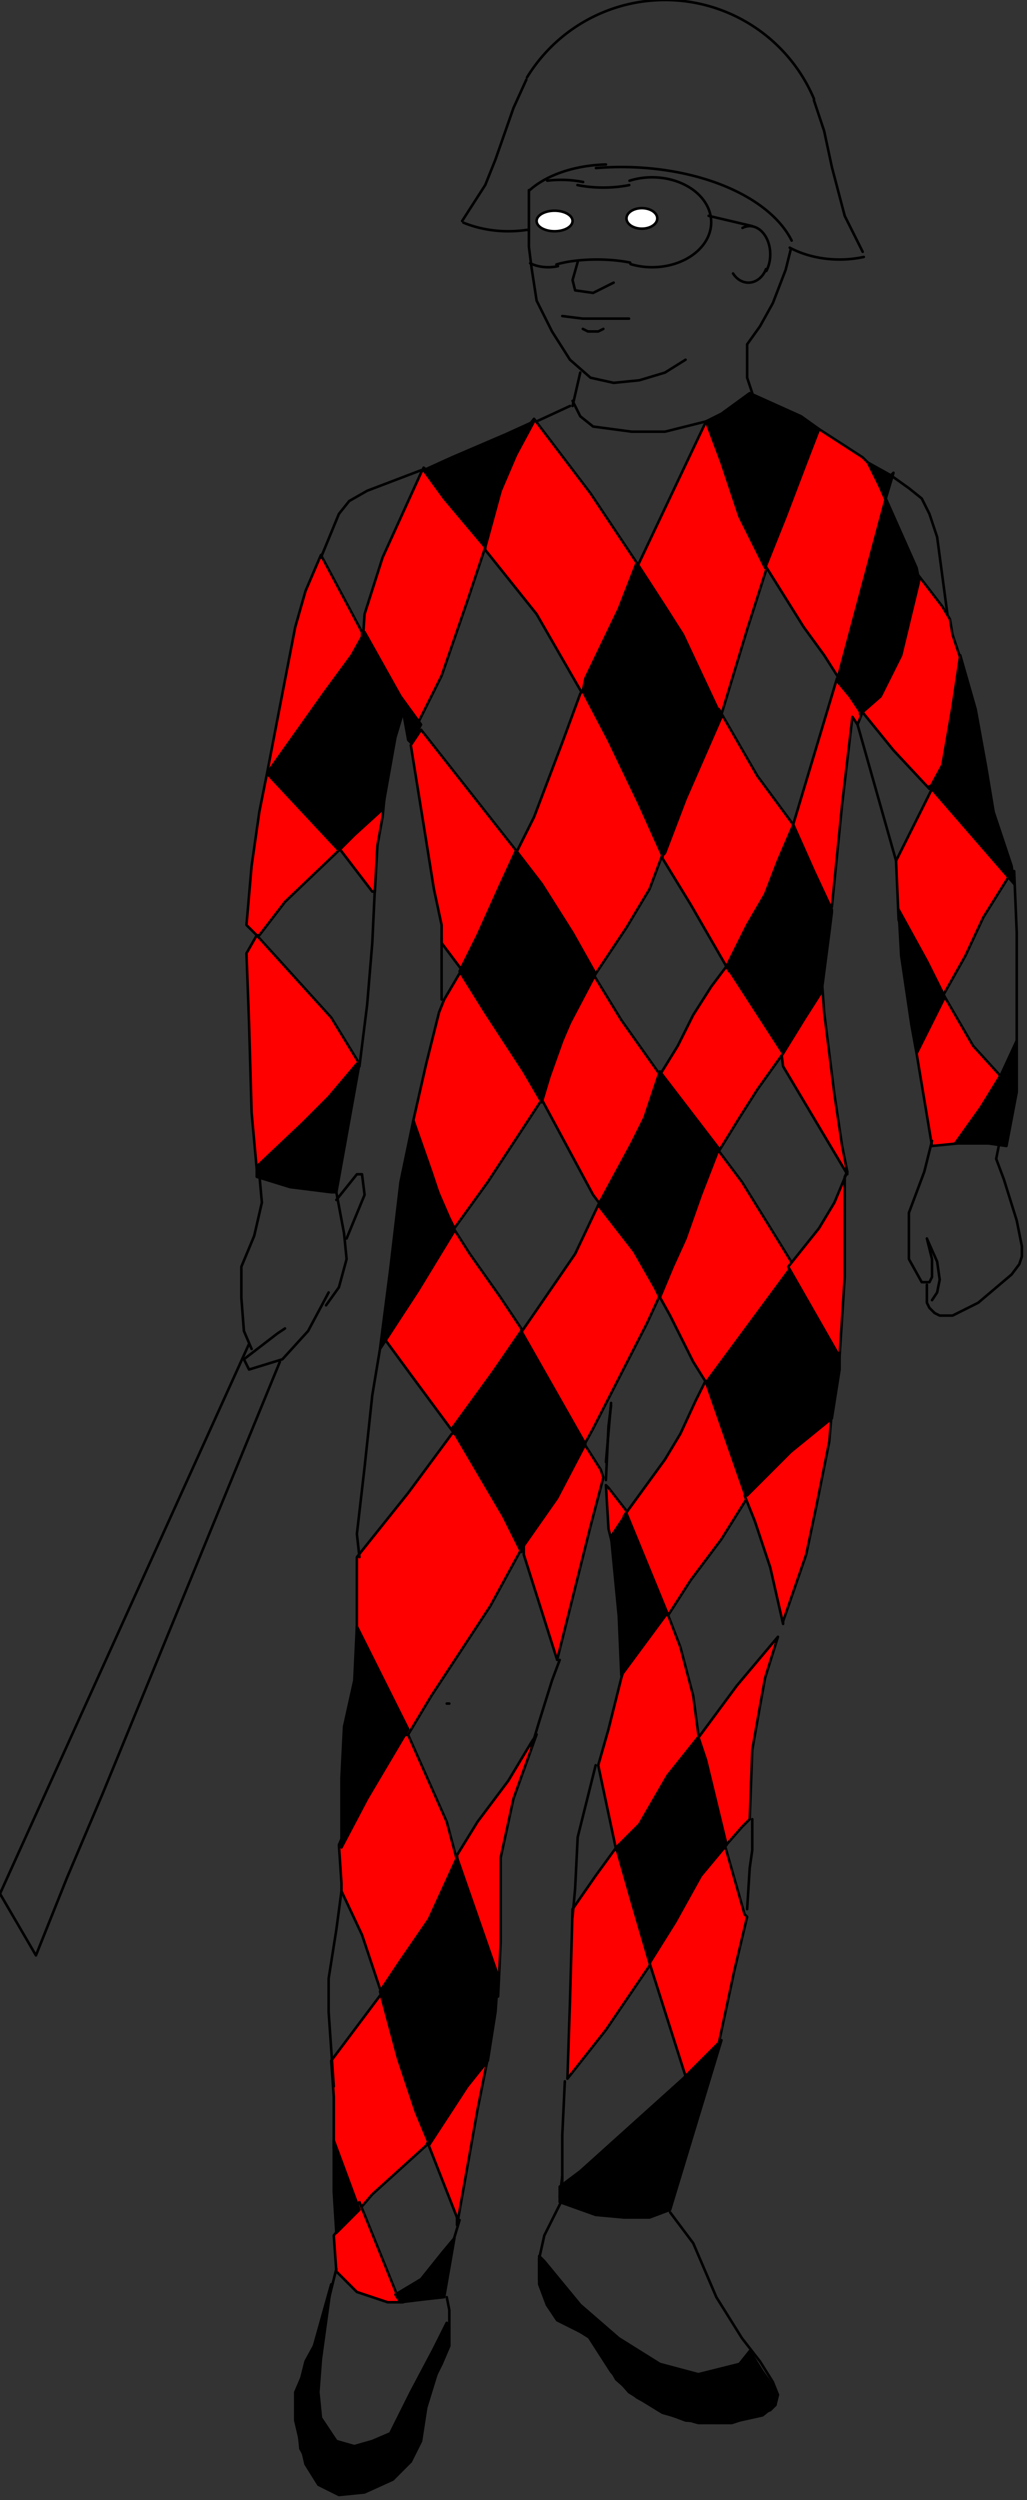 <svg xmlns="http://www.w3.org/2000/svg" fill-rule="evenodd" height="311.433" preserveAspectRatio="none" stroke-linecap="round" viewBox="0 0 400 973" width="128.05"><rect x="0" y="0" width="400" height="973" fill="#333333" stroke="none"/><style>.brush0{fill:#fff}.pen0{stroke:#000;stroke-width:1;stroke-linejoin:round}.brush1{fill:red}.brush3{fill:#000}</style><path class="pen0 brush1" d="m178 863-11-28 9-23 14-11-4 20-8 45v-3zm81-442-17-24-11-18-20 35-1 12 21 39 3 4 15-21 9-26 1-1zm-58-90-37-47-4 6 5 31 4 25 3 14v7l9 12 23-41-3-7zm133-49 2-5-10-13-18 60 15 29h1l4-40 4-34 2 3zM166 835l-21 19-6 7-9-25v-20l-1-14 21-28 15 48 2 11-1 2z"/><path class="pen0 brush1" d="m155 894-15-37-10 13 1 14 8 8 12 4h6l-2-2zm135-149-8-28-19 21-10 26 14 44 13-13 6-28 5-21-1-1z"/><path class="pen0 brush1" d="m240 719-8 11-9 13-1 36-1 30 15-19 17-25 4-23-10-21-7-2zm-62 5-4-15-16-36-20 31-6 14 1 15v3l8 17 7 21 3 5 28-40-1-14v-1zm29-46-9 15-12 16-8 13 4 42 12 13 1-21v-33l5-23 9-25-2 3z"/><path class="pen0 brush1" d="m176 558-17 23-20 25v32l16 38 4-1 9-15 23-35 12-22 1-34-23-13-5 2zm58 14-7-11-23 38v6l13 41 7-28 6-24 5-19-1-3zm10 16-7-9-1-1 1 17 2 8 4-9 1-6z"/><path class="pen0 brush1" d="m260 629 9-14 12-16 10-16 3-26-19-20-4 8-6 13-6 10-16 22-1 32 14 6 4 1z"/><path class="pen0 brush1" d="m305 632-5-22-6-18-4-10 19-30 15-3-1 12-5 25-4 19-9 26v1zm-33 43-2-15-5-19-5-13-14 12-4 13-5 20-4 14 7 33 15 3 19-41-2-7z"/><path class="pen0 brush1" d="m303 637-16 19-17 23 12 40 7-8 3-3 1-27 3-17 2-11 5-16zm-70-168-9 19-11 16-11 16 23 47 6-11 21-41 6-13-6-30-14-2-5-1z"/><path class="pen0 brush1" d="m203 517-8-12-12-17-7-11-27 43 11 15 17 23 15-14 12-22-1-5zm127-60-25-42-1-8v-2l16-25 1 14 4 32 3 20 2 10v1zm-55 81-5-8-9-18-5-9 19-54 5-1 9 12 13 21 8 13-25 42-7 3-3-1z"/><path class="pen0 brush1" d="m280 448 8-13 7-11 10-14-16-36-6 2-6 8-7 11-6 12-8 13 12 28 5 2 7-2zm-103 30 13-18 21-32-28-56-10 17-2 5-5 20-5 22 4 15 10 23 2 4zm-37-64-11-18-29-32-4 7 1 27 1 35 2 22 29-14 7-16 4-11zm227-26 9-16 7-15 10-16-26-38-4 4-11 22-3 6 1 23 10 30h7zm-5-81-14-15-13-16 7-21 15-32 10 13 3 5 1 6 3 9v29l-12 22zm-173-94-7 21-10 29-9 18-22-27 1-15 7-22 15-33 1-2 21 17 3 14zm59 6-18-27-22-29-16 20-3 27v4l20 25 19 33 22-38-2-15z"/><path class="pen0 brush1" d="m281 278 10-33 8-25-21-57-3 1-27 57 22 55 11 2z"/><path class="pen0 brush1" d="m258 334 11 18 15 26 26-52-1-5-14-19-15-26-16 29-5 22-1 7z"/><path class="pen0 brush1" d="m232 379 12-18 9-15 6-16-29-66-4 6-7 19-11 29-7 14 20 44 11 3zm-91-133-16-30-6 14-4 14-6 31-5 26 35-35 2-11v-9zm-40 118 10-13 22-21-21-31-8 2-3 15-3 21-2 23 4 4h1z"/><path class="pen0 brush1" d="m145 347-13-17 18-22-1 10-2 11-1 18h-1zm244 71-10-11-11-19-11 13v9l4 24 2 12 10-1 18-24-2-3zm-61-152-7-11-8-11-15-24 21-53 17 11 3 3 7 16-5 55-13 14z"/><path class="pen0" d="M317.063 38.552a63 63 0 0 0-111.82-8.403M317 39l4 12 3 14 5 19 6 12 1 2m-28.417-1.616A32 22.5 0 0 0 336.439 100M205 31l-5 11-7 20-4 10-9 14m.502.66a36 26.5 0 0 0 24.907 2.773m40.184 13.356a23 17.5 0 1 0-.41-32.452m.255 31.871a21.5 6 0 0 0-28.723.718m-10.235-.486a11.5 7.5 0 0 0 10.83 1.136m7.602-31.549a24 10.5 0 0 0 20.176 0m-17.968-1.196a24.5 13 0 0 0-13.986-.515" fill="none"/><ellipse class="pen0 brush0" cx="250" cy="85" rx="6" ry="4"/><ellipse class="pen0 brush0" cx="216" cy="86" rx="7" ry="4"/><path class="pen0" fill="none" d="M245 124h-18l-8-1m6-21-2 7 1 4 7 1 6-3 2-1m-4 18-2 1h-4l-2-1"/><path class="pen0" fill="none" d="M206 90v6l1 8 2 13 6 12 7 11 8 7 9 2 10-1 10-3 8-5m31.47-34.53a8 11 0 0 0-9.279-16.77M293 88l-17-4"/><path class="pen0" d="M285.522 106.435a7.5 9 0 0 0 12.806-1.71m10.002-11.107a69 39.5 0 0 0-76.227-28.21m3.898-1.39a37.5 22.5 0 0 0-29.78 10.07M206 74v16m102 7-2 8-5 13-5 9-5 7v13l2 6m-70 5 3-13m-95 319 3 16 1 10-3 11-5 7" fill="none"/><path class="pen0" fill="none" d="m128 503-8 15-10 11-13 4-2-4 13-10 3-2m-13 8-3-7-1-13v-12l5-12 3-13-1-11m34 25 7-17-1-8h-2l-8 10"/><path class="pen0" fill="none" d="M109 530 40 698l-14 33-12 30-14-24 97-214m266-79-3 12-6 16v18l5 9h3l1-2v-7l-2-8 4 9 1 7-1 5-2 3"/><path class="pen0" fill="none" d="M361 500v7l1 2 2 2 2 1h5l10-5 13-11 3-4 1-3v-4l-2-10-5-16-3-8 1-5M236 569l2-23m-64 117h1"/><path class="pen0 brush3" d="m319 167-5 13-8 21-8 20-10-20-7-21-6-16 6-3 11-8 20 9 7 5zm77 238-6 13-8 13-10 14h13l7 1 4-21v-20zm-39 5 11-22-7-14-11-20 1 18 4 27 2 11zm-33-56-7-15-8-18-6 14-5 13-7 12-8 16 22 34 8-13 7-11 3-23 1-8v-1zm-65-22 8-21 14-32-15-32-7-11-11-17-7 18-13 27-1 5 10 19 12 25 9 20 1-1zm-48 97 3-10 5-14 3-7 10-19-9-16-12-19-10-13-6 13-9 20-7 14 10 16 15 23 7 12zm46 76 5-12 5-11 6-17 7-18-23-30-6 18-5 10-13 24 14 18 8 14 2 4zm-49-341-7 13-6 14-6 22-16-19-8-11 11-5 21-9 11-5zm-48 125 4-7-8-11-14-25-5 9-11 15-22 31 28 30 6-6 11-10 5-28 3-10 2 11 1 1zm-21 125-11 13-10 10-18 17v4l13 4 16 2h2l9-50h-1zm-8 455 4-4 5-5-10-27v20l1 16zm46 2-5 6-8 10-10 6 2 3 8-1 9-1 4-23zm76-107 10-16 10-18 10-12-8-33-3-9-12 15-11 19-9 9 6 21 7 24zm-120-45 10-19 16-27-20-40-1 21-4 18-1 20v27zm109-67 17-23 1-1-16-39-6 9 3 31 1 23zm-39-49 14-20 11-21-25-44-11 16-16 22 20 34 7 14v-1zm88-21 17-17 16-13 3-19v-9l-18-32-17 23-17 23 15 43 1 1zm44-304 8-7 8-16 7-29-1-5-12-27-19 71 5 6 4 6v1zm28 28 4-8 4-23 3-20 6 21 4 22 3 18 7 21 1 7-33-38h1z"/><path class="pen0 brush1" d="m330 456-5 12-6 10-12 15 20 35 2-31v-39l1-2z"/><path class="pen0 brush3" d="m177 479-14 23-15 23 4-31 4-34 5-24 7 20 4 12 5 11z"/><path class="pen0" fill="none" d="m261 861 9 12 9 21 10 16 7 9 5 8 2 5-1 4-5 4-9 2-8 1-13-1-8-3-11-6-8-7-5-9-5-7-8-5-5-3-4-7-3-8v-8l2-9 7-14m-45 38 1 5v14l-3 7-3 6-4 12-1 7-3 7-4 6-6 6-6 4-8 1h-7l-3-2-5-5-5-9-1-10v-12l3-12 6-11 3-13 3-12m91-725-13 6m-45 19-21 8-7 4-4 5-7 17m244 22-4-30-3-9-3-6-5-4-7-5"/><path class="pen0 brush3" d="m348 184-3 10-7-14 9 5 1-1z"/><path class="pen0" fill="none" d="M172 365v24m-26-43-1 21-2 24-3 24m96 161 1-21 1-8m-90-22-3 18-3 28-3 26 1 9m78 40-3 8-5 16-3 10m25 7-3 12-4 16-1 20-1 11m70-38v12l-1 7-1 16m-158-7-2 15-3 19v13l2 29m49 52-3 10m44-64-1 21v18"/><path class="pen0 brush3" d="m279 796-13 13-40 36-8 6v6l14 5 11 1h10l8-3 20-66-2 2z"/><path class="pen0" fill="none" d="M396 405v-42l-1-24M275 164l-16 4h-13l-15-2-5-4-3-6m126 179-15-53"/><path class="pen0 brush3" d="m167 835 15-23 8-10 3-19 1-14-16-46-11 24-11 16-8 12 7 26 7 21 5 12v1z"/><path class="pen0" fill="none" d="m219 847-1 8"/><path class="pen0 brush3" d="m212 880 14 17 15 13 16 10 15 4 16-4 4-5 5 8 5 7v6l-2 2-15 5h-13l-14-4-13-8-7-8-9-14-12-6-4-6-3-8v-11l2 2zm-37 26-1 8-4 10-4 13-2 13-4 8-7 7-11 5-10 1-8-4-5-8-4-17v-11l3-7 4-10 7-25-4 29-1 13 1 10 6 9 7 2 7-2 7-3 8-16 9-17 5-10 1 2z"/></svg>
